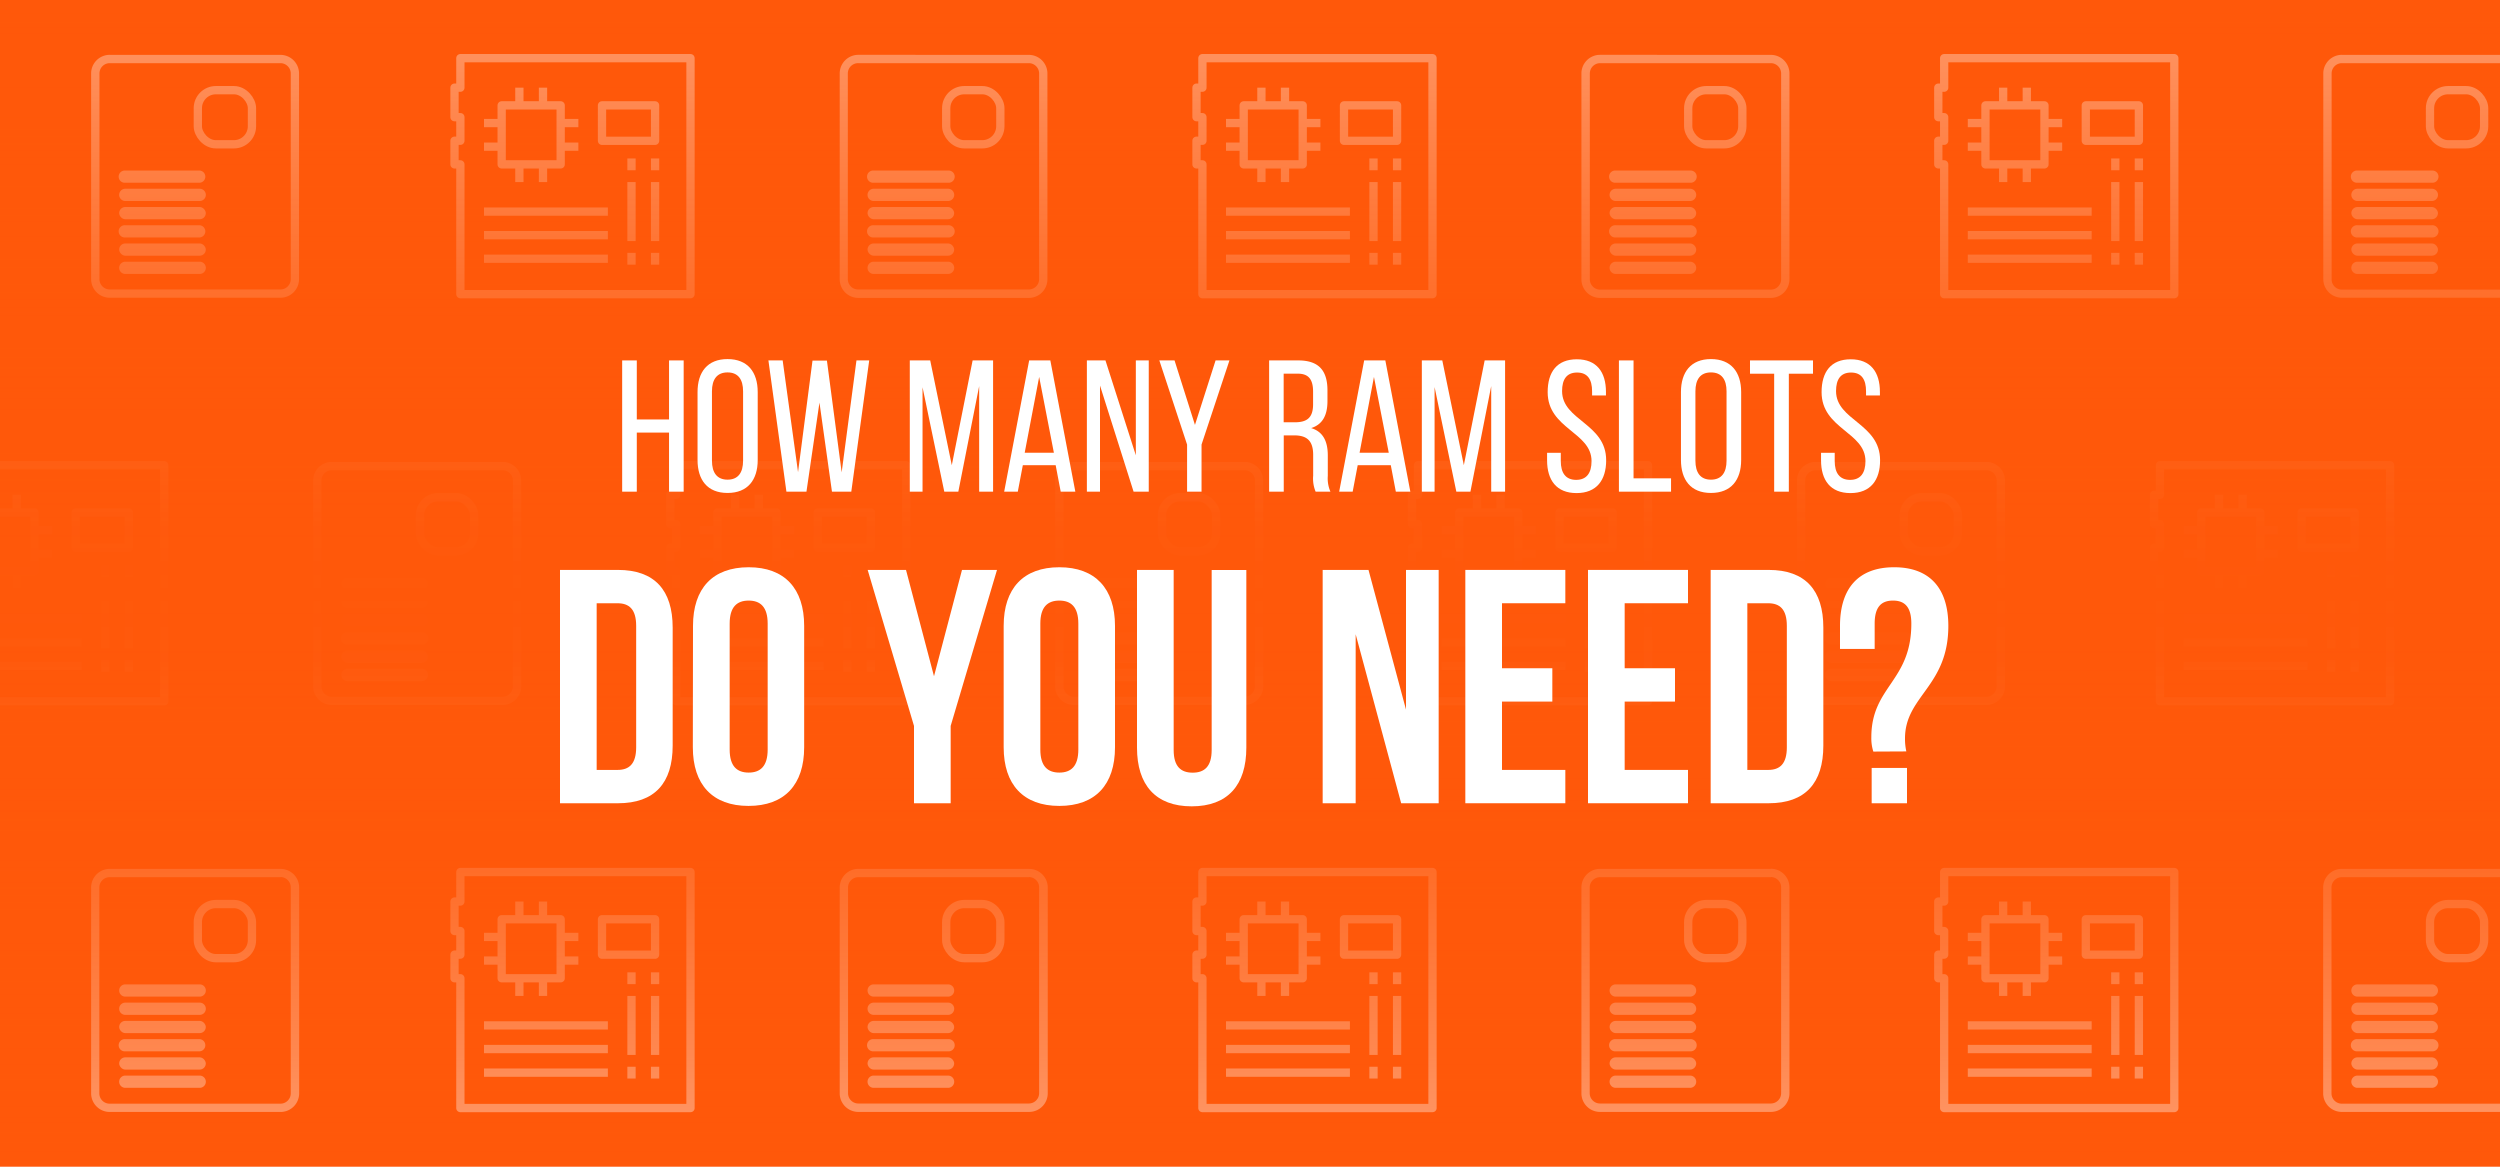 <svg xmlns="http://www.w3.org/2000/svg" xmlns:xlink="http://www.w3.org/1999/xlink" viewBox="0 0 600 280"><defs><style>.cls-1{fill:#ff580a;}.cls-2{opacity:0.5;}.cls-3,.cls-5{fill:none;stroke:#fff;stroke-width:1.99px;}.cls-3{stroke-linejoin:round;}.cls-4{fill:#fff;}.cls-5{stroke-miterlimit:10;}.cls-6{fill:url(#linear-gradient);}</style><linearGradient id="linear-gradient" x1="300" y1="295.95" x2="300" y2="-23.56" gradientUnits="userSpaceOnUse"><stop offset="0" stop-color="#ff580a" stop-opacity="0"/><stop offset="0.07" stop-color="#ff580a" stop-opacity="0.24"/><stop offset="0.15" stop-color="#ff580a" stop-opacity="0.47"/><stop offset="0.23" stop-color="#ff580a" stop-opacity="0.66"/><stop offset="0.3" stop-color="#ff580a" stop-opacity="0.81"/><stop offset="0.37" stop-color="#ff580a" stop-opacity="0.91"/><stop offset="0.43" stop-color="#ff580a" stop-opacity="0.98"/><stop offset="0.48" stop-color="#ff580a"/><stop offset="0.53" stop-color="#ff580a" stop-opacity="0.98"/><stop offset="0.59" stop-color="#ff580a" stop-opacity="0.91"/><stop offset="0.66" stop-color="#ff580a" stop-opacity="0.81"/><stop offset="0.74" stop-color="#ff580a" stop-opacity="0.66"/><stop offset="0.83" stop-color="#ff580a" stop-opacity="0.47"/><stop offset="0.92" stop-color="#ff580a" stop-opacity="0.24"/><stop offset="1" stop-color="#ff580a" stop-opacity="0"/></linearGradient></defs><g id="MOBILE"><rect class="cls-1" y="-2.91" width="600" height="285.81"/><g class="cls-2"><polygon class="cls-3" points="165.72 70.6 110.49 70.6 110.49 39.45 109.08 39.45 109.08 33.78 110.49 33.78 110.49 28.12 109.08 28.12 109.08 21.04 110.49 21.04 110.49 13.96 165.72 13.96 165.72 70.6"/><rect class="cls-3" x="120.4" y="25.29" width="14.16" height="14.16"/><line class="cls-3" x1="124.65" y1="21.04" x2="124.65" y2="25.29"/><line class="cls-3" x1="130.32" y1="21.04" x2="130.32" y2="25.29"/><line class="cls-3" x1="124.65" y1="39.45" x2="124.65" y2="43.7"/><line class="cls-3" x1="130.32" y1="39.45" x2="130.32" y2="43.7"/><line class="cls-3" x1="116.16" y1="29.54" x2="120.4" y2="29.54"/><line class="cls-3" x1="116.16" y1="35.2" x2="120.4" y2="35.2"/><line class="cls-3" x1="134.56" y1="35.2" x2="138.81" y2="35.2"/><line class="cls-3" x1="134.56" y1="29.54" x2="138.81" y2="29.54"/><line class="cls-3" x1="157.22" y1="38.03" x2="157.22" y2="40.86"/><line class="cls-3" x1="157.22" y1="60.69" x2="157.22" y2="63.52"/><line class="cls-3" x1="157.22" y1="43.7" x2="157.22" y2="57.86"/><line class="cls-3" x1="151.56" y1="38.03" x2="151.56" y2="40.86"/><line class="cls-3" x1="151.56" y1="60.69" x2="151.56" y2="63.52"/><line class="cls-3" x1="151.56" y1="43.7" x2="151.56" y2="57.86"/><rect class="cls-3" x="144.48" y="25.29" width="12.74" height="8.5"/><line class="cls-3" x1="116.16" y1="50.78" x2="145.89" y2="50.78"/><line class="cls-3" x1="116.16" y1="56.44" x2="145.89" y2="56.44"/><line class="cls-3" x1="116.16" y1="62.1" x2="145.89" y2="62.1"/><path class="cls-4" d="M246.92,15.16a2.48,2.48,0,0,1,2.47,2.48V67a2.48,2.48,0,0,1-2.47,2.47H206A2.47,2.47,0,0,1,203.48,67V17.64A2.47,2.47,0,0,1,206,15.16h41m0-2H206a4.47,4.47,0,0,0-4.47,4.47V67A4.47,4.47,0,0,0,206,71.5h41A4.46,4.46,0,0,0,251.38,67V17.64a4.47,4.47,0,0,0-4.46-4.47Z"/><rect class="cls-5" x="227.09" y="21.64" width="12.99" height="12.99" rx="4.33"/><path class="cls-4" d="M227.54,45.3H209.68a1.47,1.47,0,1,0,0,2.94h17.86a1.47,1.47,0,0,0,0-2.94Z"/><path class="cls-4" d="M227.54,62.81H209.68a1.47,1.47,0,1,0,0,2.94h17.86a1.47,1.47,0,0,0,0-2.94Z"/><rect class="cls-4" x="208.21" y="58.43" width="20.79" height="2.94" rx="1.47"/><path class="cls-4" d="M227.54,54.06H209.68a1.47,1.47,0,1,0,0,2.93h17.86a1.47,1.47,0,1,0,0-2.93Z"/><rect class="cls-4" x="208.21" y="49.68" width="20.79" height="2.94" rx="1.47"/><path class="cls-4" d="M227.54,40.93H209.68a1.47,1.47,0,1,0,0,2.93h17.86a1.47,1.47,0,1,0,0-2.93Z"/><path class="cls-4" d="M67.31,15.16a2.48,2.48,0,0,1,2.47,2.48V67a2.48,2.48,0,0,1-2.47,2.47h-41A2.47,2.47,0,0,1,23.87,67V17.64a2.47,2.47,0,0,1,2.47-2.48h41m0-2h-41a4.47,4.47,0,0,0-4.47,4.47V67a4.47,4.47,0,0,0,4.47,4.46h41A4.46,4.46,0,0,0,71.77,67V17.64a4.47,4.47,0,0,0-4.46-4.47Z"/><rect class="cls-5" x="47.48" y="21.64" width="12.99" height="12.99" rx="4.33"/><path class="cls-4" d="M47.93,45.3H30.07a1.47,1.47,0,1,0,0,2.94H47.93a1.47,1.47,0,0,0,0-2.94Z"/><path class="cls-4" d="M47.93,62.81H30.07a1.47,1.47,0,1,0,0,2.94H47.93a1.47,1.47,0,0,0,0-2.94Z"/><rect class="cls-4" x="28.6" y="58.43" width="20.79" height="2.94" rx="1.47"/><path class="cls-4" d="M47.93,54.06H30.07a1.47,1.47,0,1,0,0,2.93H47.93a1.47,1.47,0,0,0,0-2.93Z"/><rect class="cls-4" x="28.6" y="49.68" width="20.79" height="2.94" rx="1.47"/><path class="cls-4" d="M47.93,40.93H30.07a1.47,1.47,0,1,0,0,2.93H47.93a1.47,1.47,0,0,0,0-2.93Z"/><polygon class="cls-3" points="343.8 70.6 288.58 70.6 288.58 39.45 287.16 39.45 287.16 33.78 288.58 33.78 288.58 28.12 287.16 28.12 287.16 21.04 288.58 21.04 288.58 13.96 343.8 13.96 343.8 70.6"/><rect class="cls-3" x="298.49" y="25.29" width="14.16" height="14.16"/><line class="cls-3" x1="302.74" y1="21.04" x2="302.74" y2="25.29"/><line class="cls-3" x1="308.4" y1="21.04" x2="308.4" y2="25.29"/><line class="cls-3" x1="302.74" y1="39.45" x2="302.74" y2="43.7"/><line class="cls-3" x1="308.4" y1="39.45" x2="308.4" y2="43.7"/><line class="cls-3" x1="294.24" y1="29.54" x2="298.49" y2="29.54"/><line class="cls-3" x1="294.24" y1="35.2" x2="298.49" y2="35.2"/><line class="cls-3" x1="312.65" y1="35.2" x2="316.9" y2="35.2"/><line class="cls-3" x1="312.65" y1="29.54" x2="316.9" y2="29.54"/><line class="cls-3" x1="335.3" y1="38.03" x2="335.3" y2="40.86"/><line class="cls-3" x1="335.3" y1="60.69" x2="335.3" y2="63.52"/><line class="cls-3" x1="335.3" y1="43.7" x2="335.3" y2="57.86"/><line class="cls-3" x1="329.64" y1="38.03" x2="329.64" y2="40.86"/><line class="cls-3" x1="329.64" y1="60.69" x2="329.64" y2="63.52"/><line class="cls-3" x1="329.64" y1="43.7" x2="329.64" y2="57.86"/><rect class="cls-3" x="322.56" y="25.29" width="12.74" height="8.5"/><line class="cls-3" x1="294.24" y1="50.78" x2="323.98" y2="50.78"/><line class="cls-3" x1="294.24" y1="56.44" x2="323.98" y2="56.44"/><line class="cls-3" x1="294.24" y1="62.1" x2="323.98" y2="62.1"/><path class="cls-4" d="M425,15.16a2.48,2.48,0,0,1,2.47,2.48V67A2.48,2.48,0,0,1,425,69.51H384A2.48,2.48,0,0,1,381.56,67V17.64A2.48,2.48,0,0,1,384,15.16h41m0-2H384a4.47,4.47,0,0,0-4.46,4.47V67A4.46,4.46,0,0,0,384,71.5h41A4.47,4.47,0,0,0,429.47,67V17.64A4.47,4.47,0,0,0,425,13.17Z"/><rect class="cls-5" x="405.17" y="21.64" width="12.99" height="12.99" rx="4.33"/><path class="cls-4" d="M405.62,45.3H387.77a1.47,1.47,0,1,0,0,2.94h17.85a1.47,1.47,0,0,0,0-2.94Z"/><path class="cls-4" d="M405.62,62.81H387.77a1.47,1.47,0,1,0,0,2.94h17.85a1.47,1.47,0,0,0,0-2.94Z"/><rect class="cls-4" x="386.3" y="58.43" width="20.79" height="2.94" rx="1.47"/><path class="cls-4" d="M405.62,54.06H387.77a1.47,1.47,0,1,0,0,2.93h17.85a1.47,1.47,0,1,0,0-2.93Z"/><rect class="cls-4" x="386.3" y="49.68" width="20.79" height="2.94" rx="1.47"/><path class="cls-4" d="M405.62,40.93H387.77a1.47,1.47,0,1,0,0,2.93h17.85a1.47,1.47,0,1,0,0-2.93Z"/><polygon class="cls-3" points="521.83 70.6 466.6 70.6 466.6 39.45 465.19 39.45 465.19 33.78 466.6 33.78 466.6 28.12 465.19 28.12 465.19 21.04 466.6 21.04 466.6 13.96 521.83 13.96 521.83 70.6"/><rect class="cls-3" x="476.51" y="25.29" width="14.16" height="14.16"/><line class="cls-3" x1="480.76" y1="21.04" x2="480.76" y2="25.29"/><line class="cls-3" x1="486.43" y1="21.04" x2="486.43" y2="25.29"/><line class="cls-3" x1="480.76" y1="39.45" x2="480.76" y2="43.7"/><line class="cls-3" x1="486.43" y1="39.45" x2="486.43" y2="43.7"/><line class="cls-3" x1="472.27" y1="29.54" x2="476.51" y2="29.54"/><line class="cls-3" x1="472.27" y1="35.2" x2="476.51" y2="35.2"/><line class="cls-3" x1="490.67" y1="35.2" x2="494.92" y2="35.2"/><line class="cls-3" x1="490.67" y1="29.54" x2="494.92" y2="29.54"/><line class="cls-3" x1="513.33" y1="38.03" x2="513.33" y2="40.86"/><line class="cls-3" x1="513.33" y1="60.69" x2="513.33" y2="63.52"/><line class="cls-3" x1="513.33" y1="43.7" x2="513.33" y2="57.86"/><line class="cls-3" x1="507.67" y1="38.03" x2="507.67" y2="40.86"/><line class="cls-3" x1="507.67" y1="60.69" x2="507.67" y2="63.52"/><line class="cls-3" x1="507.67" y1="43.7" x2="507.67" y2="57.86"/><rect class="cls-3" x="500.59" y="25.29" width="12.74" height="8.5"/><line class="cls-3" x1="472.27" y1="50.78" x2="502" y2="50.78"/><line class="cls-3" x1="472.27" y1="56.44" x2="502" y2="56.44"/><line class="cls-3" x1="472.27" y1="62.1" x2="502" y2="62.1"/><path class="cls-4" d="M603,15.16a2.48,2.48,0,0,1,2.47,2.48V67A2.48,2.48,0,0,1,603,69.51h-41A2.47,2.47,0,0,1,559.59,67V17.64a2.47,2.47,0,0,1,2.47-2.48h41m0-2h-41a4.47,4.47,0,0,0-4.47,4.47V67a4.47,4.47,0,0,0,4.47,4.46h41A4.46,4.46,0,0,0,607.49,67V17.64A4.47,4.47,0,0,0,603,13.17Z"/><rect class="cls-5" x="583.2" y="21.64" width="12.99" height="12.99" rx="4.33"/><path class="cls-4" d="M583.65,45.3H565.79a1.47,1.47,0,0,0,0,2.94h17.86a1.47,1.47,0,1,0,0-2.94Z"/><path class="cls-4" d="M583.65,62.81H565.79a1.47,1.47,0,0,0,0,2.94h17.86a1.47,1.47,0,1,0,0-2.94Z"/><rect class="cls-4" x="564.32" y="58.43" width="20.79" height="2.94" rx="1.47"/><path class="cls-4" d="M583.65,54.06H565.79a1.47,1.47,0,1,0,0,2.93h17.86a1.47,1.47,0,1,0,0-2.93Z"/><rect class="cls-4" x="564.32" y="49.68" width="20.79" height="2.94" rx="1.47"/><path class="cls-4" d="M583.65,40.93H565.79a1.47,1.47,0,1,0,0,2.93h17.86a1.47,1.47,0,1,0,0-2.93Z"/><polygon class="cls-3" points="165.72 265.93 110.49 265.93 110.49 234.78 109.08 234.78 109.08 229.11 110.49 229.11 110.49 223.45 109.08 223.45 109.08 216.37 110.49 216.37 110.49 209.29 165.72 209.29 165.72 265.93"/><rect class="cls-3" x="120.4" y="220.62" width="14.16" height="14.16"/><line class="cls-3" x1="124.65" y1="216.37" x2="124.65" y2="220.62"/><line class="cls-3" x1="130.32" y1="216.37" x2="130.32" y2="220.62"/><line class="cls-3" x1="124.65" y1="234.78" x2="124.65" y2="239.02"/><line class="cls-3" x1="130.32" y1="234.78" x2="130.32" y2="239.02"/><line class="cls-3" x1="116.16" y1="224.86" x2="120.4" y2="224.86"/><line class="cls-3" x1="116.16" y1="230.53" x2="120.4" y2="230.53"/><line class="cls-3" x1="134.56" y1="230.53" x2="138.81" y2="230.53"/><line class="cls-3" x1="134.56" y1="224.86" x2="138.81" y2="224.86"/><line class="cls-3" x1="157.22" y1="233.36" x2="157.22" y2="236.19"/><line class="cls-3" x1="157.22" y1="256.02" x2="157.22" y2="258.85"/><line class="cls-3" x1="157.22" y1="239.02" x2="157.22" y2="253.18"/><line class="cls-3" x1="151.56" y1="233.36" x2="151.56" y2="236.19"/><line class="cls-3" x1="151.56" y1="256.02" x2="151.56" y2="258.85"/><line class="cls-3" x1="151.56" y1="239.02" x2="151.56" y2="253.18"/><rect class="cls-3" x="144.48" y="220.62" width="12.74" height="8.5"/><line class="cls-3" x1="116.16" y1="246.1" x2="145.89" y2="246.1"/><line class="cls-3" x1="116.16" y1="251.77" x2="145.89" y2="251.77"/><line class="cls-3" x1="116.16" y1="257.43" x2="145.89" y2="257.43"/><path class="cls-4" d="M246.92,210.49a2.48,2.48,0,0,1,2.47,2.47v49.4a2.48,2.48,0,0,1-2.47,2.48H206a2.47,2.47,0,0,1-2.47-2.48V213a2.47,2.47,0,0,1,2.47-2.47h41m0-2H206a4.47,4.47,0,0,0-4.47,4.46v49.4a4.47,4.47,0,0,0,4.47,4.47h41a4.47,4.47,0,0,0,4.46-4.47V213a4.46,4.46,0,0,0-4.46-4.46Z"/><rect class="cls-5" x="227.09" y="216.97" width="12.99" height="12.99" rx="4.33"/><path class="cls-4" d="M227.54,240.63H209.68a1.47,1.47,0,1,0,0,2.94h17.86a1.47,1.47,0,0,0,0-2.94Z"/><path class="cls-4" d="M227.54,258.14H209.68a1.47,1.47,0,0,0,0,2.94h17.86a1.47,1.47,0,0,0,0-2.94Z"/><rect class="cls-4" x="208.21" y="253.76" width="20.79" height="2.94" rx="1.47"/><path class="cls-4" d="M227.54,249.39H209.68a1.47,1.47,0,1,0,0,2.93h17.86a1.47,1.47,0,1,0,0-2.93Z"/><rect class="cls-4" x="208.21" y="245.01" width="20.79" height="2.94" rx="1.47"/><path class="cls-4" d="M227.54,236.25H209.68a1.47,1.47,0,1,0,0,2.94h17.86a1.47,1.47,0,0,0,0-2.94Z"/><path class="cls-4" d="M67.31,210.49A2.48,2.48,0,0,1,69.78,213v49.4a2.48,2.48,0,0,1-2.47,2.48h-41a2.47,2.47,0,0,1-2.47-2.48V213a2.47,2.47,0,0,1,2.47-2.47h41m0-2h-41A4.47,4.47,0,0,0,21.87,213v49.4a4.47,4.47,0,0,0,4.47,4.47h41a4.47,4.47,0,0,0,4.46-4.47V213a4.46,4.46,0,0,0-4.46-4.46Z"/><rect class="cls-5" x="47.48" y="216.97" width="12.99" height="12.99" rx="4.33"/><path class="cls-4" d="M47.93,240.63H30.07a1.47,1.47,0,1,0,0,2.94H47.93a1.47,1.47,0,0,0,0-2.94Z"/><path class="cls-4" d="M47.93,258.14H30.07a1.47,1.47,0,0,0,0,2.94H47.93a1.47,1.47,0,0,0,0-2.94Z"/><rect class="cls-4" x="28.6" y="253.76" width="20.79" height="2.94" rx="1.47"/><path class="cls-4" d="M47.93,249.39H30.07a1.47,1.47,0,1,0,0,2.93H47.93a1.47,1.47,0,0,0,0-2.93Z"/><rect class="cls-4" x="28.6" y="245.01" width="20.79" height="2.94" rx="1.47"/><path class="cls-4" d="M47.93,236.25H30.07a1.47,1.47,0,1,0,0,2.94H47.93a1.47,1.47,0,0,0,0-2.94Z"/><polygon class="cls-3" points="343.8 265.93 288.58 265.93 288.58 234.78 287.16 234.78 287.16 229.11 288.58 229.11 288.58 223.45 287.16 223.45 287.16 216.37 288.58 216.37 288.58 209.29 343.8 209.29 343.8 265.93"/><rect class="cls-3" x="298.49" y="220.62" width="14.16" height="14.16"/><line class="cls-3" x1="302.74" y1="216.37" x2="302.74" y2="220.62"/><line class="cls-3" x1="308.4" y1="216.37" x2="308.4" y2="220.62"/><line class="cls-3" x1="302.74" y1="234.78" x2="302.74" y2="239.02"/><line class="cls-3" x1="308.4" y1="234.78" x2="308.4" y2="239.02"/><line class="cls-3" x1="294.24" y1="224.86" x2="298.49" y2="224.86"/><line class="cls-3" x1="294.24" y1="230.53" x2="298.49" y2="230.53"/><line class="cls-3" x1="312.65" y1="230.53" x2="316.9" y2="230.53"/><line class="cls-3" x1="312.65" y1="224.86" x2="316.9" y2="224.86"/><line class="cls-3" x1="335.3" y1="233.36" x2="335.3" y2="236.19"/><line class="cls-3" x1="335.3" y1="256.02" x2="335.3" y2="258.85"/><line class="cls-3" x1="335.3" y1="239.02" x2="335.3" y2="253.18"/><line class="cls-3" x1="329.64" y1="233.36" x2="329.64" y2="236.19"/><line class="cls-3" x1="329.64" y1="256.02" x2="329.64" y2="258.85"/><line class="cls-3" x1="329.64" y1="239.02" x2="329.64" y2="253.18"/><rect class="cls-3" x="322.56" y="220.62" width="12.74" height="8.5"/><line class="cls-3" x1="294.24" y1="246.1" x2="323.98" y2="246.1"/><line class="cls-3" x1="294.24" y1="251.77" x2="323.98" y2="251.77"/><line class="cls-3" x1="294.24" y1="257.43" x2="323.98" y2="257.43"/><path class="cls-4" d="M425,210.49a2.48,2.48,0,0,1,2.47,2.47v49.4a2.48,2.48,0,0,1-2.47,2.48H384a2.48,2.48,0,0,1-2.47-2.48V213a2.48,2.48,0,0,1,2.47-2.47h41m0-2H384a4.46,4.46,0,0,0-4.46,4.46v49.4a4.47,4.47,0,0,0,4.46,4.47h41a4.47,4.47,0,0,0,4.47-4.47V213A4.47,4.47,0,0,0,425,208.5Z"/><rect class="cls-5" x="405.17" y="216.97" width="12.99" height="12.99" rx="4.33"/><path class="cls-4" d="M405.62,240.63H387.77a1.47,1.47,0,1,0,0,2.94h17.85a1.47,1.47,0,0,0,0-2.94Z"/><path class="cls-4" d="M405.62,258.14H387.77a1.47,1.47,0,0,0,0,2.94h17.85a1.47,1.47,0,0,0,0-2.94Z"/><rect class="cls-4" x="386.3" y="253.76" width="20.79" height="2.94" rx="1.47"/><path class="cls-4" d="M405.62,249.39H387.77a1.47,1.47,0,1,0,0,2.93h17.85a1.47,1.47,0,1,0,0-2.93Z"/><rect class="cls-4" x="386.3" y="245.01" width="20.79" height="2.94" rx="1.47"/><path class="cls-4" d="M405.62,236.25H387.77a1.47,1.47,0,1,0,0,2.94h17.85a1.47,1.47,0,0,0,0-2.94Z"/><polygon class="cls-3" points="521.83 265.93 466.6 265.93 466.6 234.78 465.19 234.78 465.19 229.11 466.6 229.11 466.6 223.45 465.19 223.45 465.19 216.37 466.6 216.37 466.6 209.29 521.83 209.29 521.83 265.93"/><rect class="cls-3" x="476.51" y="220.62" width="14.16" height="14.16"/><line class="cls-3" x1="480.76" y1="216.37" x2="480.76" y2="220.62"/><line class="cls-3" x1="486.43" y1="216.37" x2="486.43" y2="220.62"/><line class="cls-3" x1="480.76" y1="234.78" x2="480.76" y2="239.02"/><line class="cls-3" x1="486.43" y1="234.78" x2="486.43" y2="239.02"/><line class="cls-3" x1="472.27" y1="224.86" x2="476.51" y2="224.86"/><line class="cls-3" x1="472.27" y1="230.53" x2="476.51" y2="230.53"/><line class="cls-3" x1="490.67" y1="230.53" x2="494.92" y2="230.53"/><line class="cls-3" x1="490.67" y1="224.86" x2="494.92" y2="224.86"/><line class="cls-3" x1="513.33" y1="233.36" x2="513.33" y2="236.19"/><line class="cls-3" x1="513.33" y1="256.02" x2="513.33" y2="258.85"/><line class="cls-3" x1="513.33" y1="239.02" x2="513.33" y2="253.18"/><line class="cls-3" x1="507.67" y1="233.36" x2="507.67" y2="236.19"/><line class="cls-3" x1="507.67" y1="256.02" x2="507.67" y2="258.85"/><line class="cls-3" x1="507.67" y1="239.02" x2="507.67" y2="253.18"/><rect class="cls-3" x="500.59" y="220.62" width="12.74" height="8.5"/><line class="cls-3" x1="472.27" y1="246.1" x2="502" y2="246.1"/><line class="cls-3" x1="472.27" y1="251.77" x2="502" y2="251.77"/><line class="cls-3" x1="472.27" y1="257.43" x2="502" y2="257.43"/><path class="cls-4" d="M603,210.49A2.48,2.48,0,0,1,605.5,213v49.4a2.48,2.48,0,0,1-2.47,2.48h-41a2.47,2.47,0,0,1-2.47-2.48V213a2.47,2.47,0,0,1,2.47-2.47h41m0-2h-41a4.47,4.47,0,0,0-4.47,4.46v49.4a4.47,4.47,0,0,0,4.47,4.47h41a4.47,4.47,0,0,0,4.46-4.47V213A4.46,4.46,0,0,0,603,208.5Z"/><rect class="cls-5" x="583.2" y="216.97" width="12.99" height="12.99" rx="4.33"/><path class="cls-4" d="M583.65,240.63H565.79a1.47,1.47,0,0,0,0,2.94h17.86a1.47,1.47,0,1,0,0-2.94Z"/><path class="cls-4" d="M583.65,258.14H565.79a1.47,1.47,0,1,0,0,2.94h17.86a1.47,1.47,0,0,0,0-2.94Z"/><rect class="cls-4" x="564.32" y="253.76" width="20.79" height="2.94" rx="1.47"/><path class="cls-4" d="M583.65,249.39H565.79a1.47,1.47,0,1,0,0,2.93h17.86a1.47,1.47,0,1,0,0-2.93Z"/><rect class="cls-4" x="564.32" y="245.01" width="20.79" height="2.94" rx="1.47"/><path class="cls-4" d="M583.65,236.25H565.79a1.47,1.47,0,0,0,0,2.94h17.86a1.47,1.47,0,1,0,0-2.94Z"/><polygon class="cls-3" points="39.42 168.3 -15.8 168.3 -15.8 137.15 -17.22 137.15 -17.22 131.48 -15.8 131.48 -15.8 125.82 -17.22 125.82 -17.22 118.74 -15.8 118.74 -15.8 111.66 39.42 111.66 39.42 168.3"/><rect class="cls-3" x="-5.89" y="122.99" width="14.16" height="14.16"/><line class="cls-3" x1="4.02" y1="118.74" x2="4.02" y2="122.99"/><line class="cls-3" x1="4.02" y1="137.15" x2="4.02" y2="141.39"/><line class="cls-3" x1="8.27" y1="132.9" x2="12.52" y2="132.9"/><line class="cls-3" x1="8.27" y1="127.23" x2="12.52" y2="127.23"/><line class="cls-3" x1="30.93" y1="135.73" x2="30.93" y2="138.56"/><line class="cls-3" x1="30.93" y1="158.39" x2="30.93" y2="161.22"/><line class="cls-3" x1="30.93" y1="141.39" x2="30.93" y2="155.55"/><line class="cls-3" x1="25.26" y1="135.73" x2="25.26" y2="138.56"/><line class="cls-3" x1="25.26" y1="158.39" x2="25.26" y2="161.22"/><line class="cls-3" x1="25.26" y1="141.39" x2="25.26" y2="155.55"/><rect class="cls-3" x="18.18" y="122.99" width="12.74" height="8.5"/><line class="cls-3" x1="-10.14" y1="148.47" x2="19.6" y2="148.47"/><line class="cls-3" x1="-10.14" y1="154.14" x2="19.6" y2="154.14"/><line class="cls-3" x1="-10.14" y1="159.8" x2="19.6" y2="159.8"/><path class="cls-4" d="M120.62,112.86a2.47,2.47,0,0,1,2.47,2.47v49.4a2.47,2.47,0,0,1-2.47,2.48h-41a2.48,2.48,0,0,1-2.47-2.48v-49.4a2.48,2.48,0,0,1,2.47-2.47h41m0-2h-41a4.46,4.46,0,0,0-4.46,4.46v49.4a4.47,4.47,0,0,0,4.46,4.47h41a4.47,4.47,0,0,0,4.47-4.47v-49.4a4.47,4.47,0,0,0-4.47-4.46Z"/><rect class="cls-5" x="100.8" y="119.34" width="12.99" height="12.99" rx="4.33"/><path class="cls-4" d="M101.24,143H83.39a1.47,1.47,0,1,0,0,2.94h17.85a1.47,1.47,0,1,0,0-2.94Z"/><path class="cls-4" d="M101.24,160.51H83.39a1.47,1.47,0,1,0,0,2.94h17.85a1.47,1.47,0,1,0,0-2.94Z"/><rect class="cls-4" x="81.92" y="156.13" width="20.79" height="2.94" rx="1.47"/><path class="cls-4" d="M101.24,151.76H83.39a1.47,1.47,0,1,0,0,2.93h17.85a1.47,1.47,0,1,0,0-2.93Z"/><rect class="cls-4" x="81.92" y="147.38" width="20.79" height="2.94" rx="1.47"/><path class="cls-4" d="M101.24,138.62H83.39a1.47,1.47,0,1,0,0,2.94h17.85a1.47,1.47,0,1,0,0-2.94Z"/><polygon class="cls-3" points="217.51 168.3 162.28 168.3 162.28 137.15 160.87 137.15 160.87 131.48 162.28 131.48 162.28 125.82 160.87 125.82 160.87 118.74 162.28 118.74 162.28 111.66 217.51 111.66 217.51 168.3"/><rect class="cls-3" x="172.19" y="122.99" width="14.16" height="14.16"/><line class="cls-3" x1="176.44" y1="118.74" x2="176.44" y2="122.99"/><line class="cls-3" x1="182.11" y1="118.74" x2="182.11" y2="122.99"/><line class="cls-3" x1="176.44" y1="137.15" x2="176.44" y2="141.39"/><line class="cls-3" x1="182.11" y1="137.15" x2="182.11" y2="141.39"/><line class="cls-3" x1="167.95" y1="127.23" x2="172.19" y2="127.23"/><line class="cls-3" x1="167.95" y1="132.9" x2="172.19" y2="132.9"/><line class="cls-3" x1="186.35" y1="132.9" x2="190.6" y2="132.9"/><line class="cls-3" x1="186.35" y1="127.23" x2="190.6" y2="127.23"/><line class="cls-3" x1="209.01" y1="135.73" x2="209.01" y2="138.56"/><line class="cls-3" x1="209.01" y1="158.39" x2="209.01" y2="161.22"/><line class="cls-3" x1="209.01" y1="141.39" x2="209.01" y2="155.55"/><line class="cls-3" x1="203.35" y1="135.73" x2="203.35" y2="138.56"/><line class="cls-3" x1="203.35" y1="158.39" x2="203.35" y2="161.22"/><line class="cls-3" x1="203.35" y1="141.39" x2="203.35" y2="155.55"/><rect class="cls-3" x="196.27" y="122.99" width="12.74" height="8.5"/><line class="cls-3" x1="167.95" y1="148.47" x2="197.68" y2="148.47"/><line class="cls-3" x1="167.95" y1="154.14" x2="197.68" y2="154.14"/><line class="cls-3" x1="167.95" y1="159.8" x2="197.68" y2="159.8"/><path class="cls-4" d="M298.71,112.86a2.48,2.48,0,0,1,2.47,2.47v49.4a2.48,2.48,0,0,1-2.47,2.48h-41a2.48,2.48,0,0,1-2.47-2.48v-49.4a2.48,2.48,0,0,1,2.47-2.47h41m0-2h-41a4.47,4.47,0,0,0-4.47,4.46v49.4a4.47,4.47,0,0,0,4.47,4.47h41a4.47,4.47,0,0,0,4.46-4.47v-49.4a4.46,4.46,0,0,0-4.46-4.46Z"/><rect class="cls-5" x="278.88" y="119.34" width="12.99" height="12.99" rx="4.33"/><path class="cls-4" d="M279.33,143H261.47a1.47,1.47,0,0,0,0,2.94h17.86a1.47,1.47,0,1,0,0-2.94Z"/><path class="cls-4" d="M279.33,160.51H261.47a1.47,1.47,0,0,0,0,2.94h17.86a1.47,1.47,0,1,0,0-2.94Z"/><rect class="cls-4" x="260" y="156.13" width="20.79" height="2.94" rx="1.47"/><path class="cls-4" d="M279.33,151.76H261.47a1.47,1.47,0,1,0,0,2.93h17.86a1.47,1.47,0,1,0,0-2.93Z"/><rect class="cls-4" x="260" y="147.38" width="20.79" height="2.94" rx="1.47"/><path class="cls-4" d="M279.33,138.62H261.47a1.47,1.47,0,0,0,0,2.94h17.86a1.47,1.47,0,1,0,0-2.94Z"/><polygon class="cls-3" points="395.53 168.3 340.31 168.3 340.31 137.15 338.89 137.15 338.89 131.48 340.31 131.48 340.31 125.82 338.89 125.82 338.89 118.74 340.31 118.74 340.31 111.66 395.53 111.66 395.53 168.3"/><rect class="cls-3" x="350.22" y="122.99" width="14.16" height="14.16"/><line class="cls-3" x1="354.47" y1="118.74" x2="354.47" y2="122.99"/><line class="cls-3" x1="360.13" y1="118.74" x2="360.13" y2="122.99"/><line class="cls-3" x1="354.47" y1="137.15" x2="354.47" y2="141.39"/><line class="cls-3" x1="360.13" y1="137.15" x2="360.13" y2="141.39"/><line class="cls-3" x1="345.97" y1="127.23" x2="350.22" y2="127.23"/><line class="cls-3" x1="345.97" y1="132.9" x2="350.22" y2="132.9"/><line class="cls-3" x1="364.38" y1="132.9" x2="368.63" y2="132.9"/><line class="cls-3" x1="364.38" y1="127.23" x2="368.63" y2="127.23"/><line class="cls-3" x1="387.04" y1="135.73" x2="387.04" y2="138.56"/><line class="cls-3" x1="387.04" y1="158.39" x2="387.04" y2="161.22"/><line class="cls-3" x1="387.04" y1="141.39" x2="387.04" y2="155.55"/><line class="cls-3" x1="381.37" y1="135.73" x2="381.37" y2="138.56"/><line class="cls-3" x1="381.37" y1="158.39" x2="381.37" y2="161.22"/><line class="cls-3" x1="381.37" y1="141.39" x2="381.37" y2="155.55"/><rect class="cls-3" x="374.29" y="122.99" width="12.74" height="8.5"/><line class="cls-3" x1="345.97" y1="148.47" x2="375.71" y2="148.47"/><line class="cls-3" x1="345.97" y1="154.14" x2="375.71" y2="154.14"/><line class="cls-3" x1="345.97" y1="159.8" x2="375.71" y2="159.8"/><path class="cls-4" d="M476.73,112.86a2.47,2.47,0,0,1,2.47,2.47v49.4a2.47,2.47,0,0,1-2.47,2.48h-41a2.48,2.48,0,0,1-2.47-2.48v-49.4a2.48,2.48,0,0,1,2.47-2.47h41m0-2h-41a4.46,4.46,0,0,0-4.46,4.46v49.4a4.47,4.47,0,0,0,4.46,4.47h41a4.47,4.47,0,0,0,4.47-4.47v-49.4a4.47,4.47,0,0,0-4.47-4.46Z"/><rect class="cls-5" x="456.91" y="119.34" width="12.99" height="12.99" rx="4.33"/><path class="cls-4" d="M457.35,143H439.5a1.47,1.47,0,0,0,0,2.94h17.85a1.47,1.47,0,0,0,0-2.94Z"/><path class="cls-4" d="M457.35,160.51H439.5a1.47,1.47,0,0,0,0,2.94h17.85a1.47,1.47,0,0,0,0-2.94Z"/><rect class="cls-4" x="438.03" y="156.13" width="20.79" height="2.94" rx="1.47"/><path class="cls-4" d="M457.35,151.76H439.5a1.47,1.47,0,1,0,0,2.93h17.85a1.47,1.47,0,1,0,0-2.93Z"/><rect class="cls-4" x="438.03" y="147.38" width="20.79" height="2.94" rx="1.47"/><path class="cls-4" d="M457.35,138.62H439.5a1.47,1.47,0,0,0,0,2.94h17.85a1.47,1.47,0,0,0,0-2.94Z"/><polygon class="cls-3" points="573.62 168.3 518.39 168.3 518.39 137.15 516.98 137.15 516.98 131.48 518.39 131.48 518.39 125.82 516.98 125.82 516.98 118.74 518.39 118.74 518.39 111.66 573.62 111.66 573.62 168.3"/><rect class="cls-3" x="528.3" y="122.99" width="14.16" height="14.16"/><line class="cls-3" x1="532.55" y1="118.74" x2="532.55" y2="122.99"/><line class="cls-3" x1="538.22" y1="118.74" x2="538.22" y2="122.99"/><line class="cls-3" x1="532.55" y1="137.15" x2="532.55" y2="141.39"/><line class="cls-3" x1="538.22" y1="137.15" x2="538.22" y2="141.39"/><line class="cls-3" x1="524.06" y1="127.23" x2="528.3" y2="127.23"/><line class="cls-3" x1="524.06" y1="132.9" x2="528.3" y2="132.9"/><line class="cls-3" x1="542.46" y1="132.9" x2="546.71" y2="132.9"/><line class="cls-3" x1="542.46" y1="127.23" x2="546.71" y2="127.23"/><line class="cls-3" x1="565.12" y1="135.73" x2="565.12" y2="138.56"/><line class="cls-3" x1="565.12" y1="158.39" x2="565.12" y2="161.22"/><line class="cls-3" x1="565.12" y1="141.39" x2="565.12" y2="155.55"/><line class="cls-3" x1="559.46" y1="135.73" x2="559.46" y2="138.56"/><line class="cls-3" x1="559.46" y1="158.39" x2="559.46" y2="161.22"/><line class="cls-3" x1="559.46" y1="141.39" x2="559.46" y2="155.55"/><rect class="cls-3" x="552.38" y="122.99" width="12.74" height="8.5"/><line class="cls-3" x1="524.06" y1="148.47" x2="553.79" y2="148.47"/><line class="cls-3" x1="524.06" y1="154.14" x2="553.79" y2="154.14"/><line class="cls-3" x1="524.06" y1="159.8" x2="553.79" y2="159.8"/></g><rect class="cls-6" y="-29.63" width="600" height="339.27"/><path class="cls-4" d="M134.4,136.78h13.92c8.8,0,13.12,4.88,13.12,13.84v28.32c0,9-4.32,13.84-13.12,13.84H134.4Zm8.8,8v40h5c2.8,0,4.48-1.44,4.48-5.44V150.22c0-4-1.68-5.44-4.48-5.44Z"/><path class="cls-4" d="M166.32,150.22c0-9,4.72-14.08,13.36-14.08S193,141.26,193,150.22v29.12c0,9-4.72,14.08-13.36,14.08s-13.36-5.12-13.36-14.08Zm8.8,29.68c0,4,1.76,5.52,4.56,5.52s4.56-1.52,4.56-5.52V149.66c0-4-1.76-5.52-4.56-5.52s-4.56,1.52-4.56,5.52Z"/><path class="cls-4" d="M219.36,174.22l-11.12-37.44h9.2l6.72,25.52,6.72-25.52h8.4l-11.12,37.44v18.56h-8.8Z"/><path class="cls-4" d="M240.88,150.22c0-9,4.72-14.08,13.36-14.08s13.36,5.12,13.36,14.08v29.12c0,9-4.72,14.08-13.36,14.08s-13.36-5.12-13.36-14.08Zm8.8,29.68c0,4,1.76,5.52,4.56,5.52s4.56-1.52,4.56-5.52V149.66c0-4-1.76-5.52-4.56-5.52s-4.56,1.52-4.56,5.52Z"/><path class="cls-4" d="M281.68,136.78V180c0,4,1.76,5.44,4.56,5.44S290.8,184,290.8,180v-43.2h8.32v42.64c0,9-4.48,14.08-13.12,14.08s-13.12-5.12-13.12-14.08V136.78Z"/><path class="cls-4" d="M325.36,152.22v40.56h-7.92v-56h11l9,33.52V136.78h7.84v56h-9Z"/><path class="cls-4" d="M360.48,160.38h12.08v8H360.48v16.4h15.2v8h-24v-56h24v8h-15.2Z"/><path class="cls-4" d="M389.92,160.38H402v8H389.92v16.4h15.2v8h-24v-56h24v8h-15.2Z"/><path class="cls-4" d="M410.56,136.78h13.92c8.8,0,13.12,4.88,13.12,13.84v28.32c0,9-4.32,13.84-13.12,13.84H410.56Zm8.8,8v40h5c2.8,0,4.48-1.44,4.48-5.44V150.22c0-4-1.68-5.44-4.48-5.44Z"/><path class="cls-4" d="M449.6,180.38a10.47,10.47,0,0,1-.48-3.44c0-12.24,9.6-13.36,9.6-27.28,0-4-1.6-5.52-4.4-5.52s-4.4,1.52-4.4,5.52v6.08H441.6v-5.52c0-9,4.4-14.08,13-14.08s13,5.12,13,14.08c0,14.56-10.4,16.8-10.4,27a13.78,13.78,0,0,0,.32,3.12Zm8.08,3.92v8.48H449.2V184.3Z"/><path class="cls-4" d="M152.83,103.82V118h-3.51V86.5h3.51v14.17h7.74V86.5h3.51V118h-3.51V103.82Z"/><path class="cls-4" d="M167.41,94.1c0-4.81,2.38-7.92,7.2-7.92s7.24,3.11,7.24,7.92v16.29c0,4.77-2.38,7.92-7.24,7.92s-7.2-3.15-7.2-7.92Zm3.46,16.47c0,2.88,1.22,4.55,3.74,4.55s3.73-1.67,3.73-4.55V93.92c0-2.83-1.17-4.54-3.73-4.54s-3.74,1.71-3.74,4.54Z"/><path class="cls-4" d="M193.55,118h-4.81l-4.32-31.5h3.42l3.69,26.82L195,86.54h3.46L202,113.36l3.55-26.86h3.06L204.31,118h-4.64l-3-21.38Z"/><path class="cls-4" d="M230,118h-3.37l-5.22-25.06V118h-3.06V86.5h4.9l5.18,25.15,5-25.15h4.91V118H235V92.66Z"/><path class="cls-4" d="M245.48,111.65,244.27,118H241l6-31.5h5.08l6,31.5h-3.51l-1.21-6.35Zm.45-3h7L249.4,90.46Z"/><path class="cls-4" d="M264,118h-3.15V86.5h4.46l7.29,22.77V86.5h3.1V118h-3.64L264,92.53Z"/><path class="cls-4" d="M284.9,106.7l-6.66-20.2h3.65l4.9,15.48,4.95-15.48h3.33l-6.7,20.2V118H284.9Z"/><path class="cls-4" d="M311.59,86.5c5,0,7,2.52,7,7.2v2.56c0,3.47-1.22,5.63-3.92,6.48,2.88.86,4,3.2,4,6.57v4.91a8,8,0,0,0,.63,3.78h-3.55a8.18,8.18,0,0,1-.59-3.83v-5c0-3.55-1.66-4.68-4.59-4.68h-2.47V118h-3.51V86.5Zm-.9,14.85c2.79,0,4.45-.9,4.45-4.32V94c0-2.83-1-4.32-3.64-4.32h-3.42v11.66Z"/><path class="cls-4" d="M325.85,111.65,324.64,118H321.4l6-31.5h5.08l6,31.5H335l-1.21-6.35Zm.45-3h7l-3.55-18.18Z"/><path class="cls-4" d="M352.9,118h-3.38L344.3,92.89V118h-3.06V86.5h4.91l5.17,25.15,5-25.15h4.9V118h-3.33V92.66Z"/><path class="cls-4" d="M385.43,94.06v.85H382.1v-1c0-2.84-1.08-4.5-3.6-4.5s-3.6,1.66-3.6,4.45c0,7.07,10.58,7.74,10.58,16.61,0,4.77-2.3,7.87-7.11,7.87s-7.07-3.1-7.07-7.87v-1.8h3.29v2c0,2.83,1.17,4.5,3.69,4.5s3.69-1.67,3.69-4.5c0-7-10.53-7.7-10.53-16.56,0-4.86,2.25-7.88,7-7.88S385.43,89.29,385.43,94.06Z"/><path class="cls-4" d="M388.54,118V86.5h3.51v28.3h9V118Z"/><path class="cls-4" d="M403.43,94.1c0-4.81,2.39-7.92,7.2-7.92s7.25,3.11,7.25,7.92v16.29c0,4.77-2.39,7.92-7.25,7.92s-7.2-3.15-7.2-7.92Zm3.47,16.47c0,2.88,1.21,4.55,3.73,4.55s3.74-1.67,3.74-4.55V93.92c0-2.83-1.17-4.54-3.74-4.54s-3.73,1.71-3.73,4.54Z"/><path class="cls-4" d="M425.8,118V89.69H420V86.5h15.12v3.19h-5.8V118Z"/><path class="cls-4" d="M451.18,94.06v.85h-3.33v-1c0-2.84-1.08-4.5-3.6-4.5s-3.6,1.66-3.6,4.45c0,7.07,10.57,7.74,10.57,16.61,0,4.77-2.29,7.87-7.11,7.87s-7.06-3.1-7.06-7.87v-1.8h3.28v2c0,2.83,1.17,4.5,3.69,4.5s3.69-1.67,3.69-4.5c0-7-10.53-7.7-10.53-16.56,0-4.86,2.25-7.88,7-7.88S451.18,89.29,451.18,94.06Z"/></g></svg>